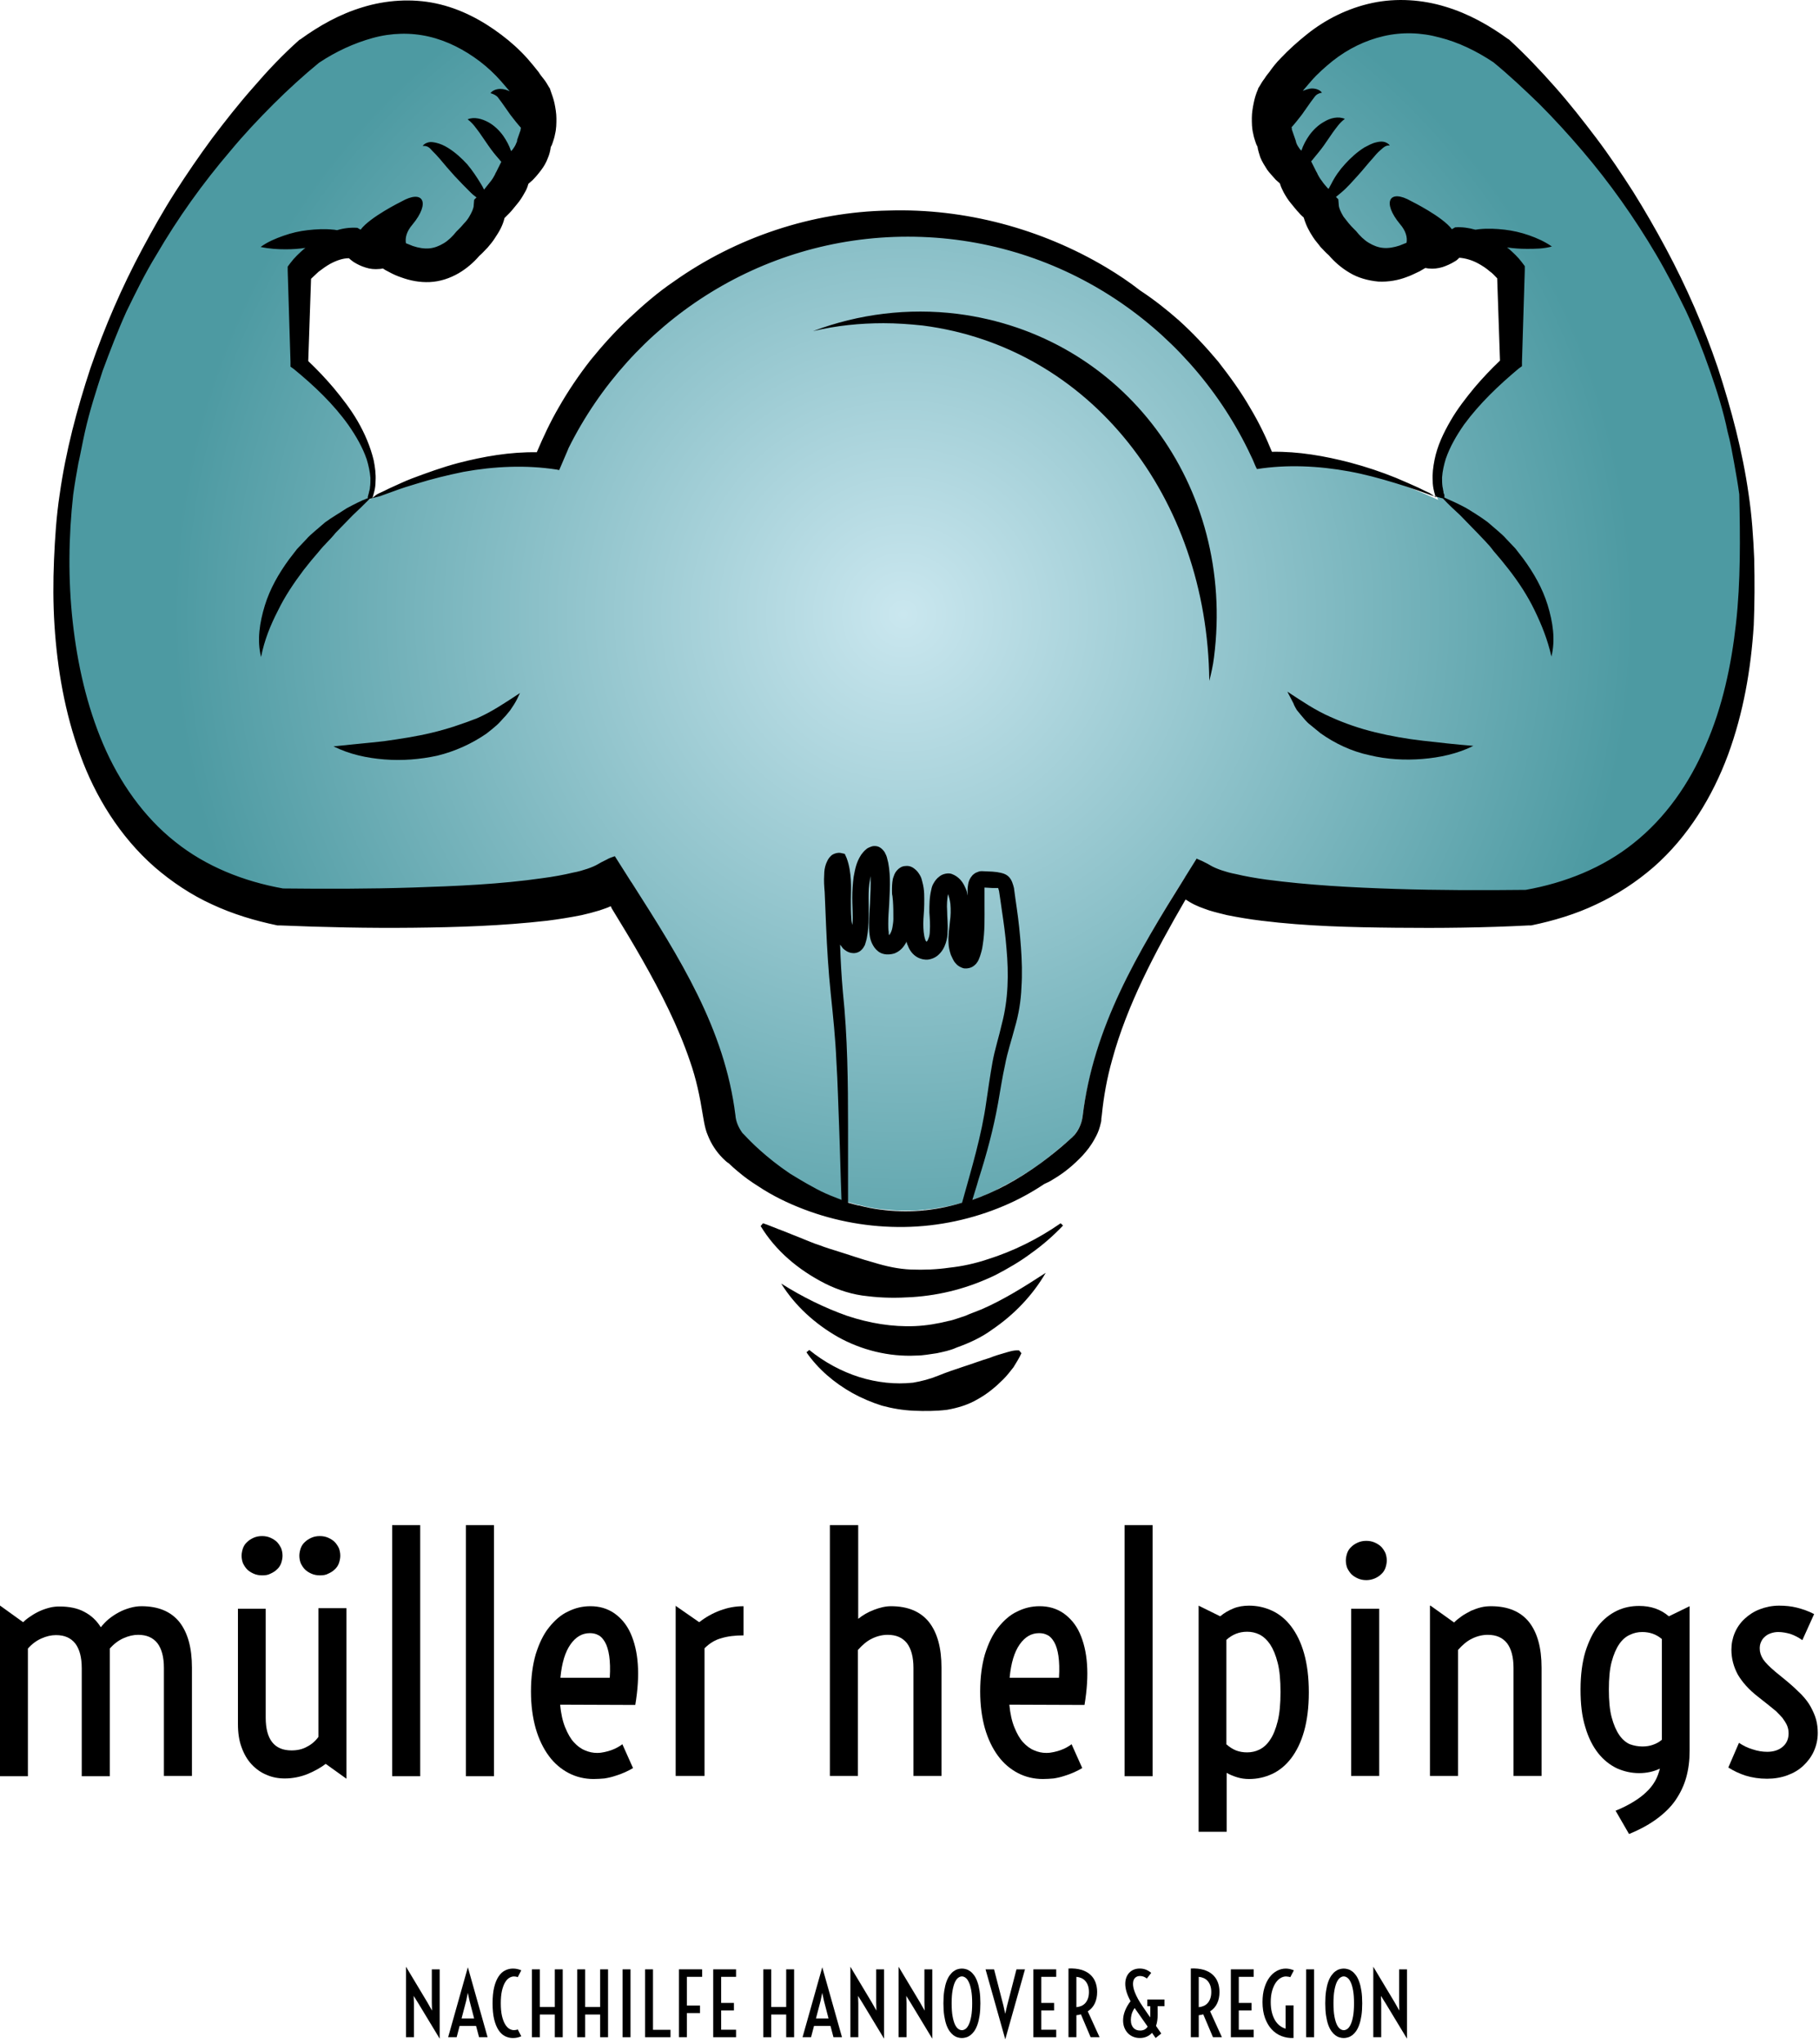 <?xml version="1.0" encoding="UTF-8" standalone="no"?>
<!-- Generator: Adobe Illustrator 21.1.0, SVG Export Plug-In . SVG Version: 6.00 Build 0)  -->

<svg
   xmlns:dc="http://purl.org/dc/elements/1.1/"
   xmlns:cc="http://creativecommons.org/ns#"
   xmlns:rdf="http://www.w3.org/1999/02/22-rdf-syntax-ns#"
   xmlns:svg="http://www.w3.org/2000/svg"
   xmlns="http://www.w3.org/2000/svg"
   xmlns:sodipodi="http://sodipodi.sourceforge.net/DTD/sodipodi-0.dtd"
   xmlns:inkscape="http://www.inkscape.org/namespaces/inkscape"
   version="1.1"
   id="Ebene_1"
   x="0px"
   y="0px"
   viewBox="0 0 389.216 437.109"
   xml:space="preserve"
   inkscape:version="0.92.3 (2405546, 2018-03-11)"
   sodipodi:docname="logo-color-V2-hannover_E.svg"
   width="389.216"
   height="437.109"><defs
   id="defs62" /><sodipodi:namedview
   pagecolor="#ffffff"
   bordercolor="#666666"
   borderopacity="1"
   objecttolerance="10"
   gridtolerance="10"
   guidetolerance="10"
   inkscape:pageopacity="0"
   inkscape:pageshadow="2"
   inkscape:window-width="1247"
   inkscape:window-height="1025"
   id="namedview60"
   showgrid="true"
   showguides="true"
   inkscape:guide-bbox="true"
   inkscape:snap-perpendicular="true"
   inkscape:snap-tangential="true"
   inkscape:zoom="2"
   inkscape:cx="164.94506"
   inkscape:cy="159.17277"
   inkscape:window-x="1313"
   inkscape:window-y="27"
   inkscape:window-maximized="0"
   inkscape:current-layer="Ebene_1"
   fit-margin-top="0"
   fit-margin-left="0"
   fit-margin-right="0"
   fit-margin-bottom="0"
   inkscape:measure-start="0,0"
   inkscape:measure-end="0,0"><inkscape:grid
     type="xygrid"
     id="grid4196"
     originx="-206.242"
     originy="-24.817" /><sodipodi:guide
     position="193.758,65.183"
     orientation="1,0"
     id="guide4198"
     inkscape:locked="false" /></sodipodi:namedview><style
   type="text/css"
   id="style3">
	.st0{fill:url(#SVGID_1_);}
</style><g
   id="g5"
   inkscape:export-xdpi="300.01999"
   inkscape:export-ydpi="300.01999"
   transform="translate(-206.242,-38.074)"><radialGradient
     id="SVGID_1_"
     cx="399.557"
     cy="169.458"
     r="156.309"
     gradientUnits="userSpaceOnUse"><stop
       offset="0"
       style="stop-color:#CAE7EF"
       id="stop8" /><stop
       offset="1"
       style="stop-color:#4D9AA2"
       id="stop10" /></radialGradient><path
     class="st0"
     d="M 578.8,142.9 C 570.1,84.3 526.9,49 526.9,49 497,28.2 478.7,58.6 478.7,58.6 c -2.5,6.2 0,9.6 0,9.6 0,3.7 4.6,7.1 4.6,7.1 0,2.9 5,7.5 5,7.5 0.4,3.7 4.6,7.5 4.6,7.5 7.9,9.5 17.4,1.7 17.4,1.7 4.2,1.7 6.6,-1.7 6.6,-1.7 6.6,-0.4 12,6.2 12,6.2 l 0,19.5 c -21.1,18.6 -14.9,29 -14.9,29 -14.1,-6.5 -25.6,-8.7 -34.9,-8.4 -1.9,0.1 -0.396,0.465 -2.096,0.665 -12.8,-28.1 -44.335,-49.059 -77.135,-49.059 C 367.069,88.206 338.7,108.9 326,137.1 c -1.9,-0.3 -3.8,-0.5 -5.9,-0.5 -9.4,-0.3 -20.9,1.9 -35.1,8.4 0,0 6.2,-10.4 -14.9,-29.1 l 0,-19.5 c 0,0 5.4,-6.6 12,-6.2 0,0 2.5,3.3 6.6,1.7 0,0 9.6,7.9 17.4,-1.7 0,0 4.2,-3.7 4.6,-7.5 0,0 5,-4.6 5,-7.5 0,0 4.6,-3.3 4.6,-7.1 0,0 2.5,-3.3 0,-9.6 0,0 -18.3,-30.3 -48.2,-9.6 0,0 -43.2,35.3 -51.9,93.8 0,0 -12.9,78.5 45.7,89.3 0,0 53.1,1.9 68.4,-4.3 0.9,-0.3 1.6,-0.7 2.2,-1.1 1,-0.7 2.2,-1.1 3.5,-1.4 0.6,1 1.1,1.7 1.1,1.7 10.2,16 19.8,31.1 22.1,49.6 0.2,1.4 0.7,2.7 1.5,3.8 l 0,0 c 0,0 0,0.1 0.1,0.1 0.1,0.1 0.2,0.3 0.4,0.4 1.1,1.2 4.5,4.7 9.7,8.2 1.4,1 3,1.9 4.8,2.8 l 0,0 c 0.6,0.3 1.1,0.6 1.7,0.9 0.1,0 0.2,0.1 0.2,0.1 1.2,0.6 2.5,1.1 3.8,1.6 0.1,0 0.2,0.1 0.3,0.1 1.3,0.5 2.7,0.9 4.2,1.3 l 0.2,0 c 1.5,0.4 3,0.7 4.6,0.9 l 0.1,0 c 1.1,0.1 2.3,0.2 3.5,0.3 l 0,0 0,0 0,0 2.1,0 0.8,0 c 0.6,0 1.3,0 1.9,-0.1 l 0.3,0 -0.3,0 c 0.4,0 0.8,-0.1 1.2,-0.1 -0.2,0 -0.3,0 -0.5,0.1 0.2,0 0.3,0 0.5,-0.1 0.6,-0.1 1.2,-0.1 1.8,-0.2 0.4,-0.1 0.7,-0.1 1.1,-0.2 0.6,-0.1 1.1,-0.2 1.7,-0.3 l 0,0 c 0.5,-0.1 0.9,-0.2 1.4,-0.3 l 0,0 c 0.6,-0.2 1.2,-0.3 1.8,-0.5 l 1.2,-0.3 c 0.7,-0.2 1.4,-0.5 2.1,-0.7 l 0.9,-0.3 -0.9,0.3 c 0.4,-0.1 0.7,-0.3 1.1,-0.4 1,-0.4 2.1,-0.9 3.1,-1.4 0,0 0.1,0 0.1,-0.1 l 0,0 c 3,-1.5 6.1,-3.3 9.3,-5.6 1.9,-1.4 3.8,-3 5.8,-4.7 0.4,-0.3 0.7,-0.6 1,-0.9 0.1,-0.1 0.2,-0.1 0.2,-0.2 l 0,0 c 1,-1.2 1.7,-2.6 1.9,-4.2 2.4,-19.1 11.7,-34.8 21.9,-51.1 0.8,0.2 1.6,0.5 2.3,0.9 0.2,0.1 0.3,0.2 0.5,0.3 11.2,7.5 70.6,5.4 70.6,5.4 58.5,-10.9 45.6,-89.4 45.6,-89.4 z"
     id="path12"
     inkscape:connector-curvature="0"
     style="fill:url(#SVGID_1_)"
     sodipodi:nodetypes="ccccccccccccccsccccccccccccccccccccccccccccccccccccccccscccccccccccccccccccccccscccccccc" /><g
     id="g14"><path
       d="m 298.6,194.8 c -3.3,0.8 -6.7,1.3 -10.2,1.8 -3.5,0.4 -7.1,0.7 -10.8,1.1 3.4,1.7 7.1,2.5 10.9,2.8 3.8,0.3 7.6,0 11.3,-0.8 3.7,-0.9 7.3,-2.5 10.5,-4.7 0.8,-0.6 1.5,-1.2 2.2,-1.8 0.7,-0.6 1.3,-1.4 2,-2.1 l 0.9,-1.1 c 0.3,-0.4 0.5,-0.8 0.8,-1.2 0.5,-0.8 0.9,-1.6 1.3,-2.5 -3.2,2.1 -6,4 -9.2,5.4 -3.1,1.2 -6.3,2.3 -9.7,3.1 z"
       id="path16"
       inkscape:connector-curvature="0" /><path
       d="m 483.7,189.9 0.9,1.1 c 0.6,0.7 1.2,1.5 2,2.1 0.7,0.6 1.5,1.2 2.2,1.8 3.1,2.2 6.7,3.9 10.5,4.7 3.7,0.9 7.6,1.1 11.3,0.8 3.7,-0.3 7.5,-1.1 10.9,-2.8 -3.7,-0.3 -7.3,-0.7 -10.8,-1.1 -3.5,-0.4 -6.9,-1 -10.2,-1.8 -3.3,-0.8 -6.5,-1.9 -9.6,-3.3 -3.2,-1.4 -6,-3.3 -9.2,-5.4 0.4,0.8 0.9,1.7 1.3,2.5 0.2,0.6 0.5,1 0.7,1.4 z"
       id="path18"
       inkscape:connector-curvature="0" /><path
       d="m 466,178.7 c 4.7,-36.7 -19.4,-69 -54.9,-73.5 -10.5,-1.3 -21.1,0 -30.9,3.7 5,-1.2 10.1,-1.7 15.1,-1.7 2.8,0 5.6,0.2 8.4,0.5 35.7,4.6 60.9,36.6 61.3,76 0.4,-1.6 0.8,-3.3 1,-5 z"
       id="path20"
       inkscape:connector-curvature="0" /><path
       d="m 417.6,307.4 c -2.7,0.9 -5.4,1.5 -8.2,1.8 -2.7,0.4 -5.5,0.5 -8.2,0.4 -2.7,-0.1 -5.4,-0.7 -8,-1.5 -2.6,-0.7 -5.1,-1.6 -7.7,-2.4 -1.3,-0.4 -2.6,-0.8 -3.9,-1.3 -1.3,-0.4 -2.6,-1 -3.9,-1.5 -1.3,-0.5 -2.7,-1.1 -4,-1.6 -1.4,-0.5 -2.7,-1.1 -4.2,-1.6 l -0.5,0.6 c 3.2,5.3 8.1,9.4 13.8,12.3 2.8,1.4 5.9,2.4 9.1,2.7 3.2,0.4 6.3,0.4 9.5,0.2 3.1,-0.2 6.2,-0.7 9.2,-1.5 3,-0.8 5.9,-1.9 8.6,-3.2 2.7,-1.4 5.3,-2.9 7.7,-4.7 2.4,-1.7 4.7,-3.7 6.8,-5.9 l -0.5,-0.5 c -4.9,3.4 -10.2,6 -15.6,7.7 z"
       id="path22"
       inkscape:connector-curvature="0" /><path
       d="m 412.8,319.5 c -0.6,0.2 -1.2,0.4 -1.8,0.6 -0.6,0.2 -1.2,0.4 -1.8,0.5 -2.4,0.6 -4.8,1 -7.2,1.1 -4.8,0.2 -9.7,-0.6 -14.5,-2.2 -4.8,-1.7 -9.5,-4 -14.1,-6.9 2.9,4.7 7.2,8.6 12.1,11.4 5,2.8 10.9,4.3 16.8,4 1.5,0 2.9,-0.3 4.4,-0.5 1.4,-0.3 2.9,-0.6 4.2,-1.2 2.8,-1 5.4,-2.2 7.7,-3.9 4.7,-3.2 8.6,-7.3 11.4,-12.1 -4.6,3 -9.1,5.8 -13.7,7.8 -1.2,0.5 -2.4,0.9 -3.5,1.4 z"
       id="path24"
       inkscape:connector-curvature="0" /><path
       d="m 421,327.5 c -1.1,0.3 -2,0.6 -3,1 -2,0.6 -3.8,1.3 -5.7,1.9 -1.8,0.6 -3.6,1.2 -5.3,1.9 -1.7,0.7 -3.6,1.2 -5.4,1.5 -1.9,0.2 -3.8,0.2 -5.7,0 -1.9,-0.2 -3.9,-0.6 -5.8,-1.2 -3.8,-1.2 -7.5,-3.2 -10.7,-5.8 l -0.6,0.5 c 2.5,3.6 5.9,6.5 9.8,8.7 2,1.1 4.1,2 6.3,2.7 2.2,0.6 4.5,1 6.9,1.1 2.3,0.1 4.7,0.1 7.1,-0.2 2.3,-0.4 4.6,-1.1 6.6,-2.3 2,-1.1 3.8,-2.6 5.4,-4.2 0.8,-0.8 1.5,-1.7 2.2,-2.6 0.6,-1 1.2,-1.9 1.7,-3 l -0.5,-0.6 c -1.2,-0.1 -2.2,0.3 -3.3,0.6 z"
       id="path26"
       inkscape:connector-curvature="0" /></g><path
     d="m 581.6,157.7 c -0.2,-4.7 -0.5,-9.3 -1.2,-13.9 -1.3,-9.2 -3.7,-18.2 -6.6,-27.1 -3,-8.8 -6.7,-17.3 -11.1,-25.5 -2.2,-4.1 -4.5,-8.1 -7,-12.1 -2.5,-3.9 -5.1,-7.8 -7.9,-11.5 -2.8,-3.7 -5.7,-7.4 -8.8,-10.9 -3.1,-3.5 -6.3,-6.9 -9.9,-10.2 l 0,0 -0.2,-0.1 c -4,-2.9 -8.4,-5.4 -13.4,-6.9 -4.9,-1.5 -10.4,-1.9 -15.6,-0.8 -5.2,1.1 -10,3.5 -14,6.7 -2,1.6 -3.9,3.3 -5.6,5.1 -0.9,0.9 -1.7,1.9 -2.4,2.9 -0.4,0.5 -0.8,1 -1.1,1.5 -0.4,0.5 -0.7,1 -1.1,1.7 l -0.2,0.3 -0.1,0.3 c -0.4,0.9 -0.7,1.9 -0.9,2.9 -0.2,1 -0.4,2.1 -0.4,3.2 0,1.1 0,2.2 0.3,3.4 0.1,0.6 0.3,1.2 0.5,1.8 0.1,0.3 0.2,0.6 0.4,0.9 l 0,0 c 0.1,0.8 0.4,1.6 0.6,2.3 0.4,1 1,1.9 1.5,2.7 0.6,0.8 1.2,1.4 1.8,2.1 0.3,0.3 0.6,0.5 0.9,0.8 0.2,0.7 0.5,1.3 0.8,1.9 0.5,0.9 1,1.7 1.6,2.4 0.6,0.7 1.1,1.4 1.7,2 0.3,0.4 0.7,0.7 1,1 0.5,1.7 1.2,3 2,4.2 0.5,0.8 1.1,1.4 1.6,2.1 0.6,0.6 1.1,1.2 1.8,1.8 1.2,1.4 2.7,2.7 4.4,3.7 1.8,1.1 4,1.7 6.2,1.9 2.2,0.1 4.3,-0.3 6.1,-1 0.9,-0.3 1.8,-0.8 2.7,-1.2 0.4,-0.2 0.8,-0.5 1.2,-0.7 0.3,0 0.5,0.1 0.8,0.1 0.9,0.1 1.9,0 2.9,-0.3 0.9,-0.3 1.8,-0.7 2.6,-1.2 0.4,-0.2 0.7,-0.5 1,-0.8 1.3,0.1 2.7,0.5 4,1.2 0.9,0.5 1.7,1 2.5,1.7 0.6,0.4 1.1,1 1.6,1.5 l 0.6,17.6 c -1.9,1.8 -3.7,3.7 -5.4,5.7 -1.9,2.3 -3.7,4.6 -5.2,7.2 -1.5,2.6 -2.8,5.3 -3.4,8.3 -0.3,1.5 -0.5,3 -0.4,4.5 0,0.8 0.1,1.5 0.3,2.3 0.1,0.4 0.2,0.7 0.3,1.1 0,0.1 0.1,0.2 0.1,0.2 -0.5,-0.4 -0.9,-0.7 -1.4,-1 -0.7,-0.3 -1.5,-0.7 -2.3,-1.1 -1.6,-0.7 -3.1,-1.4 -4.8,-2.1 -3.2,-1.3 -6.5,-2.4 -9.9,-3.3 -5.4,-1.4 -11,-2.4 -16.7,-2.3 -1.3,-3.2 -2.8,-6.3 -4.6,-9.3 -2,-3.5 -4.4,-6.8 -6.9,-10 -2.6,-3.1 -5.4,-6.1 -8.4,-8.8 -2.6,-2.3 -5.4,-4.5 -8.3,-6.4 -2.3,-1.8 -4.7,-3.4 -7.2,-4.9 -13.9,-8.3 -30.3,-12.7 -46.6,-12.2 -16.4,0.3 -32.6,5.7 -46,15.2 -3.4,2.3 -6.5,5 -9.5,7.8 -3,2.8 -5.7,5.8 -8.3,9 -2.5,3.2 -4.8,6.6 -6.8,10.1 -1.8,3.1 -3.3,6.3 -4.7,9.6 -5.7,-0.1 -11.4,0.9 -16.8,2.3 -3.4,0.9 -6.7,2.1 -9.9,3.3 -1.6,0.6 -3.2,1.4 -4.8,2.1 -0.8,0.4 -1.6,0.8 -2.3,1.1 -0.5,0.2 -0.9,0.6 -1.4,1 0,-0.1 0.1,-0.2 0.1,-0.2 0.1,-0.4 0.2,-0.7 0.3,-1.1 0.2,-0.7 0.3,-1.5 0.3,-2.3 0.1,-1.5 -0.1,-3 -0.4,-4.5 -0.7,-2.9 -1.9,-5.7 -3.4,-8.3 -1.5,-2.6 -3.3,-4.9 -5.2,-7.2 -1.7,-2 -3.5,-3.9 -5.4,-5.7 l 0.6,-17.6 c 0.5,-0.5 1.1,-1 1.6,-1.5 0.8,-0.6 1.6,-1.2 2.5,-1.7 1.3,-0.7 2.7,-1.2 4,-1.2 0.3,0.3 0.6,0.5 1,0.8 0.8,0.5 1.6,0.9 2.6,1.2 0.9,0.3 1.9,0.4 2.9,0.3 0.3,0 0.6,-0.1 0.8,-0.1 0.4,0.3 0.8,0.5 1.2,0.7 0.9,0.5 1.8,0.9 2.7,1.2 1.9,0.7 4,1.1 6.1,1 2.2,-0.1 4.3,-0.8 6.2,-1.9 1.7,-1 3.2,-2.3 4.4,-3.7 0.7,-0.6 1.2,-1.2 1.8,-1.8 0.6,-0.7 1.1,-1.3 1.6,-2.1 0.8,-1.2 1.6,-2.5 2,-4.2 l 1,-1 c 0.6,-0.6 1.1,-1.3 1.7,-2 0.6,-0.7 1.1,-1.5 1.6,-2.4 0.3,-0.5 0.6,-1.1 0.8,-1.9 0.3,-0.3 0.6,-0.5 0.9,-0.8 0.6,-0.6 1.2,-1.3 1.8,-2.1 0.6,-0.8 1.1,-1.6 1.5,-2.7 0.3,-0.7 0.5,-1.5 0.6,-2.3 l 0,0 c 0.2,-0.3 0.3,-0.6 0.4,-0.9 0.2,-0.6 0.4,-1.2 0.5,-1.8 0.3,-1.2 0.3,-2.3 0.3,-3.4 0,-1.1 -0.2,-2.2 -0.4,-3.2 -0.2,-1 -0.6,-2 -0.9,-2.9 L 323.9,57 323.7,56.7 C 323.3,56 323,55.5 322.6,55 c -0.4,-0.5 -0.8,-1 -1.1,-1.5 -0.8,-1 -1.6,-2 -2.4,-2.9 -1.7,-1.9 -3.6,-3.6 -5.6,-5.1 -4.1,-3.1 -8.8,-5.6 -14,-6.7 -5.2,-1.1 -10.7,-0.7 -15.6,0.8 -5,1.5 -9.4,4 -13.4,6.9 l -0.2,0.1 0,0 c -3.7,3.3 -6.8,6.6 -9.9,10.2 -3.1,3.5 -6,7.2 -8.8,10.9 -2.8,3.8 -5.4,7.6 -7.9,11.5 -2.5,3.9 -4.8,8 -7,12.1 -4.4,8.2 -8.1,16.8 -11.1,25.5 -2.9,8.8 -5.3,17.8 -6.6,27.1 -0.7,4.6 -1,9.3 -1.2,13.9 -0.2,4.7 -0.2,9.3 0.1,14 0.6,9.3 2.2,18.7 5.5,27.7 3.2,8.9 8.5,17.5 15.9,24 3.7,3.2 7.9,6 12.3,8 4.5,2.1 9.2,3.5 14,4.5 l 0.2,0 0.3,0 c 9.5,0.4 19,0.6 28.5,0.5 9.5,-0.1 19,-0.4 28.7,-1.5 2.4,-0.3 4.9,-0.7 7.4,-1.2 1.3,-0.3 2.5,-0.6 3.8,-1 0.8,-0.3 1.6,-0.5 2.4,-0.9 0.1,0.1 0.2,0.3 0.2,0.4 2.2,3.6 4.4,7.2 6.5,10.9 4.1,7.2 7.8,14.5 10.3,21.9 1.3,3.7 2.1,7.5 2.7,11.3 l 0.3,1.7 c 0.2,1 0.4,1.9 0.8,2.8 0.7,1.8 1.8,3.5 3.2,4.9 0.4,0.4 0.8,0.8 1.3,1.1 0.6,0.6 1.3,1.2 1.9,1.7 1.4,1.2 2.8,2.2 4.4,3.2 3,2 6.3,3.6 9.7,4.9 6.8,2.6 14.1,3.9 21.5,3.8 7.4,-0.1 14.7,-1.7 21.3,-4.5 3.1,-1.3 6,-2.9 8.7,-4.7 0.7,-0.3 1.3,-0.6 1.9,-1 2.4,-1.4 4.4,-3.1 6.3,-5.1 0.9,-1 1.8,-2.1 2.6,-3.6 0.4,-0.7 0.8,-1.5 1.1,-2.6 l 0.2,-0.8 c 0.1,-0.3 0.1,-0.7 0.1,-0.9 l 0.1,-0.7 c 0.4,-4 1.1,-7.9 2.2,-11.8 3.2,-11.8 9.2,-23.1 15.7,-34.3 l 0.1,0 0.8,0.5 c 1.5,0.9 2.8,1.3 4.2,1.8 1.3,0.4 2.6,0.7 3.8,1 2.5,0.5 4.9,0.9 7.4,1.2 9.7,1.2 19.2,1.4 28.7,1.5 9.5,0.1 19,0 28.5,-0.5 l 0.3,0 0.2,0 c 4.8,-1 9.5,-2.4 13.9,-4.5 4.5,-2.1 8.6,-4.8 12.3,-8 7.4,-6.5 12.6,-15.1 15.9,-24 3.3,-9 4.9,-18.3 5.5,-27.7 0.2,-4.8 0.2,-9.4 0.1,-14.1 z m -186.8,139.1 -0.1,0 c -1.6,-0.2 -3.1,-0.5 -4.6,-0.9 l -0.2,0 c -0.8,-0.2 -1.5,-0.4 -2.2,-0.6 l 0,-16.1 c 0,-9.6 -0.1,-19.4 -1.1,-28.9 -0.3,-3.4 -0.5,-6.8 -0.6,-10.2 0.2,0.3 0.4,0.5 0.6,0.8 0.4,0.4 1.1,0.9 1.9,1 0.5,0.1 1.3,0 1.9,-0.5 0.6,-0.5 0.7,-0.9 0.9,-1.2 0.2,-0.6 0.3,-1 0.4,-1.4 0.3,-1.5 0.4,-3.1 0.4,-4.5 0.1,-2.9 -0.2,-5.6 0.3,-8.1 0,-0.3 0.1,-0.5 0.1,-0.8 0.1,1.8 0,3.8 -0.1,5.9 -0.1,1.4 -0.2,2.8 -0.2,4.3 0,0.7 0,1.5 0.1,2.3 0.1,0.8 0.3,1.8 1.1,2.9 0.4,0.5 1,1.1 1.9,1.3 0.8,0.2 1.6,0.1 2.3,-0.1 1.3,-0.5 2,-1.4 2.5,-2.3 0.1,-0.1 0.1,-0.2 0.1,-0.3 0.1,0.3 0.1,0.6 0.3,0.9 0.3,0.9 1,2 2.2,2.6 0.6,0.3 1.4,0.5 2.2,0.4 0.7,-0.1 1.4,-0.4 1.9,-0.8 1,-0.8 1.5,-1.8 1.8,-2.7 0.3,-0.9 0.4,-1.7 0.4,-2.5 0.1,-1.6 -0.1,-3.1 -0.1,-4.4 -0.1,-1.3 0,-2.6 0.2,-3.6 0.2,0.5 0.4,1.3 0.5,2.1 0.1,1.2 0.1,2.5 -0.1,3.8 -0.1,1.3 -0.4,2.8 -0.3,4.5 0,0.8 0.2,1.7 0.5,2.6 0.2,0.4 0.4,0.9 0.7,1.4 0.3,0.4 0.7,1 1.8,1.4 0.5,0.2 1.3,0.1 1.8,-0.1 0.5,-0.2 0.8,-0.5 1.1,-0.8 0.5,-0.6 0.6,-1 0.8,-1.5 0.3,-0.9 0.5,-1.6 0.6,-2.4 0.5,-3 0.4,-5.9 0.4,-8.7 l 0,-2.1 0,-1.6 1.7,0.1 1,0 0.2,0 c 0.1,0.1 0.1,0.4 0.2,0.6 0.1,0.6 0.2,1.3 0.3,2 l 0.3,2.1 c 0.4,2.7 0.8,5.5 1,8.2 0.5,5.5 0.4,10.9 -1,16.2 -0.6,2.7 -1.5,5.4 -2,8.2 -0.5,2.8 -0.9,5.6 -1.3,8.3 -1,7.3 -3.2,14.5 -5.2,21.7 -6.2,1.9 -12,2.2 -17.3,1.5 z M 577.7,171.4 c -1,9 -2.9,17.9 -6.5,26.1 -3.5,8.2 -8.6,15.5 -15.4,20.9 -6.6,5.3 -14.7,8.5 -23.1,10 -9.2,0.1 -18.6,0.1 -27.8,-0.2 -9.3,-0.3 -18.7,-0.8 -27.7,-2 -2.2,-0.3 -4.5,-0.7 -6.6,-1.2 -1.1,-0.2 -2.1,-0.5 -3,-0.8 -0.9,-0.3 -1.8,-0.7 -2.3,-1 l -0.7,-0.4 -1.2,-0.6 c -0.4,-0.2 -0.8,-0.3 -1.1,-0.5 l -2.5,4 0,0 c -10.2,16.3 -19.6,32 -21.9,51.1 -0.2,1.6 -0.9,3.1 -1.9,4.2 l 0,0 c -0.1,0.1 -0.2,0.1 -0.2,0.2 -0.3,0.3 -0.7,0.6 -1,0.9 -1.9,1.7 -3.9,3.3 -5.8,4.7 -5.1,3.7 -10,6.3 -14.7,7.9 0.4,-1.4 0.9,-2.8 1.3,-4.3 1.7,-5.3 3.2,-10.8 4.2,-16.4 0.5,-2.8 0.9,-5.5 1.5,-8.2 0.5,-2.7 1.4,-5.3 2.1,-8 0.8,-2.7 1.3,-5.7 1.4,-8.5 0.2,-2.9 0.1,-5.8 -0.1,-8.6 -0.2,-2.8 -0.5,-5.7 -0.9,-8.4 l -0.3,-2.1 c -0.1,-0.7 -0.2,-1.4 -0.3,-2.2 -0.1,-0.4 -0.2,-0.8 -0.4,-1.3 -0.2,-0.5 -0.6,-1.2 -1.4,-1.6 -0.8,-0.4 -1.5,-0.4 -1.8,-0.5 l -1,-0.1 -2.2,-0.1 c -0.3,0 -0.6,0 -1,0.2 -0.4,0.1 -0.8,0.4 -1.1,0.7 -0.6,0.7 -0.8,1.3 -0.9,1.9 -0.2,1.1 -0.1,1.7 -0.1,2.4 -0.1,-0.3 -0.1,-0.6 -0.2,-0.9 -0.3,-0.8 -0.7,-1.8 -1.5,-2.6 -0.4,-0.4 -0.9,-0.8 -1.7,-1.1 -0.8,-0.3 -2,0 -2.6,0.5 -0.7,0.5 -1,1 -1.3,1.5 -0.3,0.5 -0.4,0.9 -0.5,1.4 -0.4,1.7 -0.4,3.2 -0.4,4.8 0.1,1.4 0.2,2.8 0.1,4 0,0.6 -0.1,1.2 -0.3,1.6 -0.1,0.4 -0.3,0.6 -0.4,0.7 -0.1,-0.1 -0.2,-0.2 -0.3,-0.5 -0.3,-0.9 -0.4,-2.1 -0.4,-3.4 0,-1.3 0.2,-2.7 0.2,-4.1 0,-1.5 0.1,-3 -0.4,-4.8 -0.1,-0.4 -0.2,-0.9 -0.5,-1.4 -0.3,-0.5 -0.6,-1 -1.3,-1.5 -0.4,-0.3 -1,-0.6 -1.8,-0.5 -0.8,0 -1.4,0.5 -1.7,0.8 -0.7,0.7 -0.8,1.4 -1,1.9 -0.2,1 -0.2,1.8 -0.2,2.6 0,0.4 0,0.8 0.1,1.1 l 0.1,1 c 0.1,1.3 0.1,2.7 0.1,3.9 0,0.6 -0.1,1.2 -0.2,1.8 -0.1,0.6 -0.3,1.1 -0.5,1.4 -0.1,0.1 -0.1,0.2 -0.2,0.3 -0.1,-0.2 -0.1,-0.4 -0.1,-0.7 -0.1,-0.5 -0.1,-1.2 -0.1,-1.8 0,-1.3 0.1,-2.7 0.2,-4.1 0.1,-2.8 0.4,-5.7 -0.2,-8.9 l -0.3,-1.2 c -0.1,-0.2 -0.1,-0.4 -0.3,-0.7 -0.1,-0.3 -0.3,-0.6 -0.7,-1 -0.2,-0.2 -0.6,-0.5 -1,-0.6 -0.4,-0.1 -0.9,-0.1 -1.2,0 -0.6,0.2 -1,0.4 -1.2,0.6 -0.5,0.4 -0.8,0.8 -1.1,1.2 -1.1,1.7 -1.3,3.2 -1.6,4.7 -0.2,1.5 -0.3,3 -0.3,4.5 0,1.4 0.1,2.8 0.1,4.2 0,0.5 0,1.1 -0.1,1.6 -0.1,-0.5 -0.2,-0.9 -0.2,-1.4 -0.1,-1.3 -0.1,-2.5 -0.1,-3.9 0,-1.4 0.1,-2.8 0,-4.3 -0.1,-1.5 -0.3,-3.1 -0.9,-4.7 l -0.4,-0.9 -0.9,-0.2 c -0.6,-0.1 -1.2,0.1 -1.6,0.3 -0.4,0.2 -0.6,0.5 -0.8,0.7 -0.4,0.5 -0.5,0.9 -0.7,1.3 -0.3,0.8 -0.4,1.6 -0.4,2.3 -0.1,1.4 0,2.6 0.1,3.8 l 0.3,7.2 c 0.2,4.8 0.5,9.7 1,14.5 0.5,4.8 1,9.6 1.2,14.3 0.3,4.8 0.4,9.6 0.6,14.4 0.2,5.1 0.3,10.3 0.5,15.4 -0.1,0 -0.1,0 -0.2,-0.1 -0.1,0 -0.2,-0.1 -0.3,-0.1 -1.3,-0.5 -2.6,-1 -3.8,-1.6 -0.1,0 -0.2,-0.1 -0.2,-0.1 -0.6,-0.3 -1.2,-0.6 -1.7,-0.9 l 0,0 c -1.7,-0.9 -3.3,-1.9 -4.8,-2.8 -5.2,-3.5 -8.6,-7 -9.7,-8.2 l -0.4,-0.4 -0.1,-0.1 0,0 c -0.8,-1.1 -1.4,-2.4 -1.5,-3.8 -2.3,-18.5 -11.9,-33.6 -22.1,-49.6 0,0 -0.5,-0.7 -1.1,-1.7 l 0,0 -2.6,-4.1 c -0.6,0.2 -1.2,0.4 -1.7,0.7 l -1.2,0.6 -0.7,0.4 c -0.5,0.3 -1.4,0.7 -2.3,1 -0.9,0.3 -1.9,0.6 -3,0.8 -2.1,0.5 -4.3,0.9 -6.6,1.2 -9,1.3 -18.4,1.7 -27.7,2 -9.3,0.3 -18.6,0.3 -27.8,0.2 -8.4,-1.5 -16.5,-4.7 -23.1,-10 -6.7,-5.3 -11.9,-12.7 -15.4,-20.9 -3.5,-8.2 -5.5,-17.1 -6.5,-26.1 -1,-9 -0.9,-18.2 0.1,-27.2 0.3,-2.2 0.7,-4.5 1.1,-6.7 0.5,-2.2 0.9,-4.5 1.4,-6.7 1,-4.5 2.4,-8.8 3.8,-13.1 1.6,-4.3 3.2,-8.5 5.1,-12.7 2,-4.1 4,-8.2 6.4,-12.1 4.6,-7.9 9.9,-15.3 15.8,-22.2 2.9,-3.5 6,-6.8 9.2,-10 3.1,-3.1 6.5,-6.2 9.8,-8.9 3.6,-2.4 7.5,-4.2 11.5,-5.3 4,-1.1 8.1,-1.2 12,-0.3 3.9,0.9 7.6,2.8 10.9,5.3 1.7,1.3 3.2,2.7 4.6,4.3 l 1.8,2.1 c -0.6,-0.3 -1.3,-0.5 -2,-0.5 -0.8,0 -1.7,0.3 -2.1,0.9 0.7,0.2 1.2,0.5 1.5,0.8 l 0.9,1.2 1.9,2.7 c 0.7,0.9 1.4,1.8 2.2,2.7 l 0,0.1 c 0,0.1 -0.1,0.2 -0.1,0.2 l 0,0.1 0,0 0.1,-0.1 -0.8,2.3 c 0,0.1 0,0.4 -0.2,0.7 -0.1,0.3 -0.3,0.7 -0.6,1.1 -0.1,0.2 -0.3,0.4 -0.5,0.6 -0.4,-1.2 -1,-2.3 -1.7,-3.3 -0.8,-1.1 -1.9,-2.2 -3.2,-2.9 -1.3,-0.7 -3,-1.2 -4.4,-0.6 1.2,0.9 1.8,1.9 2.5,2.8 l 2,2.9 c 0.7,1 1.4,1.9 2.3,2.9 0.1,0.2 0.3,0.3 0.4,0.5 l -1.2,2.4 c 0,-0.3 0,0.1 -0.2,0.4 -0.2,0.4 -0.5,0.9 -0.9,1.4 l -1.2,1.5 c -0.1,0.1 -0.1,0.2 -0.2,0.2 -0.2,-0.4 -0.4,-0.8 -0.6,-1.1 -0.9,-1.5 -1.9,-3 -3,-4.3 -1.2,-1.3 -2.5,-2.5 -4.1,-3.5 -0.8,-0.5 -1.7,-0.9 -2.6,-1.1 -0.5,-0.1 -1,-0.2 -1.5,-0.1 -0.5,0.1 -1.1,0.4 -1.3,0.8 1,-0.1 1.5,0.4 2,1 0.5,0.5 1.1,1.1 1.6,1.7 1,1.2 2.1,2.5 3.2,3.7 1.1,1.2 2.3,2.4 3.5,3.6 0.4,0.4 0.8,0.7 1.2,1 l -0.5,0.5 -0.1,1.2 c 0,0.6 -0.4,1.5 -1,2.5 -0.3,0.5 -0.7,1 -1.1,1.4 -0.4,0.5 -0.9,1 -1.2,1.3 l -0.3,0.3 -0.1,0.1 c -0.8,1 -1.7,1.9 -2.7,2.5 -1,0.6 -2,1 -3.1,1.1 -1.1,0.1 -2.3,-0.1 -3.5,-0.5 l -1.5,-0.6 c -0.2,-1.1 0.1,-2.5 1.4,-4 3.9,-4.7 2.3,-7.6 -2.4,-4.9 0,0 -6.7,3.3 -8.7,6 l -0.7,-0.4 c -1.5,-0.1 -3,0.1 -4.3,0.5 -0.3,0 -0.5,-0.1 -0.8,-0.1 -1.9,-0.2 -3.7,-0.1 -5.5,0.1 -1.8,0.2 -3.5,0.6 -5.2,1.2 -1.7,0.6 -3.4,1.3 -4.9,2.4 1.9,0.4 3.7,0.5 5.4,0.5 1.4,0 2.8,-0.1 4.2,-0.3 -0.1,0.1 -0.3,0.2 -0.4,0.3 -1,0.9 -1.9,1.7 -2.8,2.9 l -0.6,0.8 0,0.9 0.6,19.5 0,1 0.7,0.5 c 4.4,3.6 8.5,7.5 11.7,12 1.6,2.3 3,4.7 3.9,7.3 0.4,1.3 0.7,2.7 0.8,4 0,0.7 0,1.4 -0.1,2 0,0.3 -0.1,0.7 -0.2,1 0,0.2 -0.1,0.3 -0.1,0.5 l -0.1,0.2 0,0.1 0,0.1 0,0 c -0.1,0.1 -0.1,0.3 0,0.4 -1.6,0.6 -3.1,1.4 -4.6,2.2 -1.5,1 -3.1,1.9 -4.6,3 l -2.1,1.8 c -0.7,0.6 -1.4,1.2 -2,1.9 l -1.9,2 -1.7,2.2 c -2.2,3 -4.1,6.3 -5.2,9.9 -1.1,3.6 -1.7,7.4 -0.8,11 0.7,-3.6 2,-6.8 3.6,-9.9 1.5,-3.1 3.4,-5.9 5.5,-8.7 l 1.6,-2 1.7,-2 c 1.1,-1.4 2.4,-2.5 3.5,-3.9 l 3.7,-3.8 c 1.2,-1.1 2.4,-2.3 3.6,-3.5 0.2,-0.1 0.4,-0.1 0.7,-0.2 l 0,0 c 0.7,-0.2 1.4,-0.3 2.1,-0.6 l 2.5,-0.9 c 1.6,-0.6 3.2,-1.1 4.9,-1.6 3.2,-1 6.5,-1.8 9.9,-2.5 6.6,-1.2 13.4,-1.5 19.9,-0.5 0.2,0 0.3,0.1 0.5,0.1 l 0.1,0 1.8,-4.2 0.2,-0.5 c 13.3,-26.7 40.8,-45.2 72.6,-45.2 32,0 59.6,18.7 72.8,45.6 0.3,0.7 0.7,1.4 1,2.1 6.757,-0.499 5.5,-0.634 0,0 0.3,0.7 0.6,1.5 0.9,2 6.4,-1 13.1,-0.7 19.7,0.5 3.3,0.6 6.6,1.5 9.9,2.5 1.6,0.5 3.2,1 4.9,1.6 l 2.5,0.9 c 0.7,0.3 1.4,0.4 2.1,0.6 l 0,0.1 0,0 0,-0.1 c 0.2,0.1 0.5,0.1 0.7,0.2 1.2,1.3 2.4,2.4 3.6,3.5 l 3.7,3.8 c 1.2,1.3 2.5,2.5 3.5,3.9 l 1.7,2 1.6,2 c 2.1,2.7 4,5.6 5.5,8.7 1.5,3.1 2.8,6.3 3.6,9.9 0.9,-3.6 0.3,-7.4 -0.8,-11 -1.1,-3.6 -3,-6.9 -5.2,-9.9 l -1.7,-2.2 -1.9,-2 c -0.6,-0.7 -1.3,-1.3 -2,-1.9 l -2.1,-1.8 c -1.5,-1.1 -3.1,-2.1 -4.6,-3 -1.5,-0.8 -3,-1.5 -4.6,-2.2 l 0,-0.4 0,0 0,-0.1 0,-0.1 -0.1,-0.2 c -0.1,-0.2 -0.1,-0.3 -0.1,-0.5 -0.1,-0.3 -0.1,-0.7 -0.2,-1 -0.1,-0.7 -0.1,-1.4 -0.1,-2 0.1,-1.4 0.4,-2.7 0.8,-4 0.9,-2.6 2.3,-5 3.9,-7.3 3.3,-4.5 7.4,-8.4 11.7,-12 l 0.7,-0.5 0,-1 0.6,-19.5 0,-0.9 -0.6,-0.8 c -0.9,-1.2 -1.8,-2 -2.8,-2.9 -0.1,-0.1 -0.3,-0.2 -0.4,-0.3 1.4,0.2 2.8,0.3 4.2,0.3 1.8,0 3.6,0 5.4,-0.5 -1.6,-1.1 -3.2,-1.8 -4.9,-2.4 -1.7,-0.6 -3.5,-1 -5.2,-1.2 -1.8,-0.2 -3.6,-0.3 -5.5,-0.1 -0.2,0 -0.5,0.1 -0.8,0.1 -1.4,-0.4 -2.8,-0.6 -4.3,-0.5 l -0.7,0.4 c -2,-2.7 -8.7,-6 -8.7,-6 -4.7,-2.7 -6.3,0.2 -2.4,4.9 1.3,1.5 1.6,2.9 1.4,4 l -1.5,0.6 c -1.2,0.4 -2.4,0.6 -3.5,0.5 -1.1,-0.1 -2.1,-0.5 -3.1,-1.1 -1,-0.6 -1.9,-1.5 -2.7,-2.5 l -0.1,-0.1 -0.3,-0.3 c -0.3,-0.3 -0.8,-0.8 -1.2,-1.3 -0.4,-0.5 -0.8,-1 -1.1,-1.4 -0.6,-1 -1,-1.9 -1,-2.5 l -0.1,-1.2 -0.5,-0.5 c 0.4,-0.3 0.8,-0.7 1.2,-1 1.3,-1.1 2.4,-2.4 3.5,-3.6 1.1,-1.2 2.1,-2.5 3.2,-3.7 0.5,-0.6 1,-1.2 1.6,-1.7 0.6,-0.5 1.1,-1.1 2,-1 -0.2,-0.4 -0.8,-0.7 -1.3,-0.8 -0.5,-0.1 -1.1,0 -1.5,0.1 -1,0.2 -1.8,0.7 -2.6,1.1 -1.6,1 -2.9,2.2 -4.1,3.5 -1.2,1.3 -2.2,2.7 -3,4.3 -0.2,0.4 -0.4,0.7 -0.6,1.1 -0.1,-0.1 -0.1,-0.2 -0.2,-0.2 -0.4,-0.5 -0.9,-1 -1.2,-1.5 -0.4,-0.5 -0.7,-1 -0.9,-1.4 C 488,75 487.9,74.6 488,75 l -1.2,-2.4 c 0.1,-0.2 0.3,-0.3 0.4,-0.5 0.8,-1 1.6,-1.9 2.3,-2.9 l 2,-2.9 c 0.7,-0.9 1.3,-1.9 2.5,-2.8 -1.4,-0.6 -3.1,-0.2 -4.4,0.6 -1.3,0.7 -2.4,1.8 -3.2,2.9 -0.7,1 -1.3,2.1 -1.7,3.3 -0.2,-0.2 -0.4,-0.4 -0.5,-0.6 -0.3,-0.4 -0.5,-0.8 -0.6,-1.1 -0.1,-0.3 -0.1,-0.5 -0.2,-0.7 l -0.8,-2.3 0.1,0.1 0,0 0,-0.1 c 0,-0.1 -0.1,-0.1 -0.1,-0.2 l 0,-0.1 c 0.8,-0.9 1.5,-1.8 2.2,-2.7 l 1.9,-2.7 0.9,-1.2 c 0.3,-0.4 0.8,-0.7 1.5,-0.8 -0.4,-0.6 -1.3,-0.9 -2.1,-0.9 -0.7,0 -1.4,0.3 -2,0.5 l 1.8,-2.1 c 1.4,-1.6 3,-3 4.6,-4.3 3.3,-2.6 7,-4.4 10.9,-5.3 3.9,-0.9 8,-0.8 12,0.3 4,1 7.9,2.9 11.5,5.3 3.3,2.7 6.6,5.8 9.8,8.9 3.2,3.2 6.3,6.6 9.2,10 5.9,6.9 11.2,14.4 15.8,22.2 2.3,3.9 4.4,8 6.4,12.1 1.9,4.1 3.6,8.4 5.1,12.7 1.5,4.3 2.9,8.7 3.8,13.1 0.6,2.2 1,4.5 1.4,6.7 0.4,2.2 0.8,4.5 1.1,6.7 0.2,9.4 0.3,18.6 -0.7,27.6 z"
     id="path28"
     inkscape:connector-curvature="0"
     sodipodi:nodetypes="cccscssccccssccccccsscscccccccscccccccccccccccccccsscsccccccccccccccsccccscccccccsccccccccccccccccccssccsscccscsssccscccsccccccssccccccccccsccccccccccscccssccccccccccccccccscccccccccccccsccccsccccccssccccccscsscccccccccscccsccccccscccscccsccccccsccscccccccccccscccscscssccccccccsscscccccssscsccscsccsscccsccccssscccssccsscccsccccssccccccccccccccccccccccsccsccsscccccccscsscccscccccscccccccccscccccccsccccscsccssscccscsccssccccccccsscsccsccccccccccccccccccscccscccccccccccccccscccsccccscccccccccccccscscccscccccccsccccccccccsccscscccccccccssccsscccccscscsccsscccsccccccccccsccccsscccscscccsccccscscscs" /></g><g
   id="g30"
   transform="matrix(0.6,0,0,0.6,-46.048,109.955)"
   inkscape:export-xdpi="300.01999"
   inkscape:export-ydpi="300.01999"><path
     d="M 76.8,389.1 85,395 c 0.8,-0.8 1.7,-1.5 2.8,-2.2 1,-0.7 2.1,-1.3 3.2,-1.8 1.1,-0.5 2.3,-0.9 3.5,-1.2 1.2,-0.3 2.3,-0.4 3.5,-0.4 3.4,0 6.4,0.6 8.8,1.9 2.5,1.3 4.4,3.1 5.9,5.5 0.8,-1 1.7,-2 2.8,-2.9 1.1,-0.9 2.3,-1.7 3.6,-2.4 1.3,-0.7 2.6,-1.2 4,-1.6 1.4,-0.4 2.8,-0.6 4.1,-0.6 6,0 10.5,1.9 13.5,5.6 3,3.8 4.5,9.2 4.5,16.3 l 0,38.6 -10,0 0,-38.5 c 0,-3.9 -0.8,-6.8 -2.3,-8.8 -1.6,-2 -3.8,-3 -6.9,-3 -1.7,0 -3.4,0.4 -5.2,1.2 -1.8,0.8 -3.4,2 -4.9,3.7 l 0,45.5 -10,0 0,-38.5 c 0,-3.9 -0.8,-6.8 -2.3,-8.8 -1.6,-2 -3.8,-3 -6.9,-3 -1.7,0 -3.4,0.4 -5.2,1.2 -1.8,0.8 -3.4,2 -4.8,3.6 l 0,45.5 -10,0 0,-60.8 z"
     id="path32"
     inkscape:connector-curvature="0" /><path
     d="m 161.5,390.2 10,0 0,38.8 c 0,7.8 3.1,11.7 9.2,11.7 2.1,0 3.9,-0.4 5.5,-1.3 1.6,-0.8 3,-2 4.1,-3.5 l 0,-45.9 10,0 0,60.8 -7.4,-5.3 c -1.7,1.3 -3.8,2.5 -6.4,3.6 -2.5,1 -5.3,1.6 -8.2,1.6 -2.3,0 -4.5,-0.4 -6.5,-1.3 -2,-0.8 -3.8,-2.1 -5.3,-3.7 -1.5,-1.6 -2.7,-3.6 -3.6,-6.1 -0.9,-2.4 -1.3,-5.2 -1.3,-8.3 l 0,-41.1 z m 8.7,-11.9 c -1.1,0 -2.1,-0.2 -3,-0.6 -0.9,-0.4 -1.7,-0.9 -2.3,-1.5 -0.6,-0.6 -1.1,-1.4 -1.5,-2.2 -0.3,-0.8 -0.5,-1.7 -0.5,-2.7 0,-0.9 0.2,-1.8 0.5,-2.7 0.3,-0.8 0.8,-1.6 1.5,-2.2 0.6,-0.6 1.4,-1.1 2.3,-1.5 0.9,-0.4 1.9,-0.6 3,-0.6 1.1,0 2.1,0.2 3,0.6 0.9,0.4 1.7,0.9 2.3,1.5 0.6,0.6 1.1,1.4 1.5,2.2 0.3,0.8 0.5,1.7 0.5,2.7 0,0.9 -0.2,1.8 -0.5,2.7 -0.3,0.8 -0.8,1.6 -1.5,2.2 -0.6,0.6 -1.4,1.1 -2.3,1.5 -0.9,0.5 -1.9,0.6 -3,0.6 z m 20.6,0 c -1.1,0 -2.1,-0.2 -3,-0.6 -0.9,-0.4 -1.7,-0.9 -2.3,-1.5 -0.6,-0.6 -1.1,-1.4 -1.5,-2.2 -0.3,-0.8 -0.5,-1.7 -0.5,-2.7 0,-0.9 0.2,-1.8 0.5,-2.7 0.3,-0.8 0.8,-1.6 1.5,-2.2 0.6,-0.6 1.4,-1.1 2.3,-1.5 0.9,-0.4 1.9,-0.6 3,-0.6 1.1,0 2.1,0.2 3,0.6 0.9,0.4 1.7,0.9 2.3,1.5 0.6,0.6 1.1,1.4 1.5,2.2 0.3,0.8 0.5,1.7 0.5,2.7 0,0.9 -0.2,1.8 -0.5,2.7 -0.3,0.8 -0.8,1.6 -1.5,2.2 -0.6,0.6 -1.4,1.1 -2.3,1.5 -0.9,0.5 -1.9,0.6 -3,0.6 z"
     id="path34"
     inkscape:connector-curvature="0" /><path
     d="m 216.6,360.4 10,0 0,89.5 -10,0 0,-89.5 z"
     id="path36"
     inkscape:connector-curvature="0" /><path
     d="m 242.9,360.4 10,0 0,89.5 -10,0 0,-89.5 z"
     id="path38"
     inkscape:connector-curvature="0" /><path
     d="m 288.5,450.9 c -3.2,0 -6.2,-0.7 -8.9,-2.1 -2.7,-1.4 -5.1,-3.4 -7.1,-6.1 -2,-2.7 -3.6,-6 -4.7,-9.8 -1.1,-3.9 -1.7,-8.3 -1.7,-13.2 0,-5.1 0.6,-9.5 1.7,-13.3 1.2,-3.8 2.7,-7 4.7,-9.5 2,-2.5 4.2,-4.5 6.8,-5.7 2.6,-1.3 5.2,-1.9 8,-1.9 3.2,0 6,0.8 8.5,2.5 2.4,1.7 4.4,4 5.8,7.1 1.4,3.1 2.3,6.8 2.6,11.1 0.3,4.3 0,9.1 -0.9,14.5 l -26.8,-0.1 c 0.3,3.2 0.9,5.9 1.8,8.1 0.9,2.2 1.9,4 3.1,5.3 1.2,1.3 2.5,2.3 4,2.9 1.4,0.6 2.8,0.9 4.3,0.9 0.9,0 1.7,-0.1 2.6,-0.3 0.9,-0.2 1.7,-0.4 2.5,-0.7 0.8,-0.3 1.5,-0.6 2.2,-1 0.7,-0.4 1.2,-0.7 1.7,-1.1 l 3.8,8.5 c -0.8,0.5 -1.8,1 -2.9,1.5 -1.1,0.5 -2.2,0.9 -3.5,1.3 -1.2,0.4 -2.5,0.7 -3.8,0.9 -1.2,0.1 -2.5,0.2 -3.8,0.2 z m 5.7,-36.1 c 0.2,-3.1 0.1,-5.7 -0.2,-7.8 -0.3,-2 -0.8,-3.7 -1.5,-4.9 -0.7,-1.2 -1.5,-2.1 -2.4,-2.5 -0.9,-0.5 -1.9,-0.7 -3,-0.7 -2.7,0 -5,1.3 -6.9,4 -1.9,2.7 -3.1,6.6 -3.6,11.9 l 17.6,0 z"
     id="path40"
     inkscape:connector-curvature="0" /><path
     d="m 317.6,389.1 8.5,5.9 c 2.3,-1.8 4.8,-3.2 7.5,-4.2 2.7,-1 5.4,-1.5 8.3,-1.5 l 0,10.4 c -3,0 -5.6,0.3 -7.9,1 -2.3,0.6 -4.3,1.9 -6,3.6 l 0,45.5 -10.3,0 0,-60.7 z"
     id="path42"
     inkscape:connector-curvature="0" /><path
     d="m 372.8,360.4 10,0 0,33.4 c 1.6,-1.3 3.5,-2.4 5.6,-3.2 2.1,-0.8 4.1,-1.3 6.1,-1.3 6,0 10.5,1.9 13.5,5.6 3,3.8 4.5,9.2 4.5,16.3 l 0,38.6 -10,0 0,-38.5 c 0,-3.9 -0.8,-6.8 -2.3,-8.8 -1.6,-2 -3.8,-3 -6.9,-3 -1.8,0 -3.6,0.4 -5.5,1.3 -1.9,0.9 -3.5,2.3 -5.1,4.1 l 0,44.9 -10,0 0,-89.4 z"
     id="path44"
     inkscape:connector-curvature="0" /><path
     d="m 448.7,450.9 c -3.2,0 -6.2,-0.7 -8.9,-2.1 -2.7,-1.4 -5.1,-3.4 -7.1,-6.1 -2,-2.7 -3.6,-6 -4.7,-9.8 -1.1,-3.9 -1.7,-8.3 -1.7,-13.2 0,-5.1 0.6,-9.5 1.7,-13.3 1.2,-3.8 2.7,-7 4.7,-9.5 2,-2.5 4.2,-4.5 6.8,-5.7 2.6,-1.3 5.2,-1.9 8,-1.9 3.2,0 6,0.8 8.5,2.5 2.4,1.7 4.4,4 5.8,7.1 1.4,3.1 2.3,6.8 2.6,11.1 0.3,4.3 0,9.1 -0.9,14.5 l -26.8,-0.1 c 0.3,3.2 0.9,5.9 1.8,8.1 0.9,2.2 1.9,4 3.1,5.3 1.2,1.3 2.5,2.3 4,2.9 1.4,0.6 2.8,0.9 4.3,0.9 0.9,0 1.7,-0.1 2.6,-0.3 0.9,-0.2 1.7,-0.4 2.5,-0.7 0.8,-0.3 1.5,-0.6 2.2,-1 0.7,-0.4 1.2,-0.7 1.7,-1.1 l 3.8,8.5 c -0.8,0.5 -1.8,1 -2.9,1.5 -1.1,0.5 -2.2,0.9 -3.5,1.3 -1.2,0.4 -2.5,0.7 -3.8,0.9 -1.2,0.1 -2.5,0.2 -3.8,0.2 z m 5.7,-36.1 c 0.2,-3.1 0.1,-5.7 -0.2,-7.8 -0.3,-2 -0.8,-3.7 -1.5,-4.9 -0.7,-1.2 -1.5,-2.1 -2.4,-2.5 -0.9,-0.5 -1.9,-0.7 -3,-0.7 -2.7,0 -5,1.3 -6.9,4 -1.9,2.7 -3.1,6.6 -3.6,11.9 l 17.6,0 z"
     id="path46"
     inkscape:connector-curvature="0" /><path
     d="m 477.8,360.4 10,0 0,89.5 -10,0 0,-89.5 z"
     id="path48"
     inkscape:connector-curvature="0" /><path
     d="m 514.2,469.7 -10,0 0,-80.6 7.7,3.8 c 1.4,-1.2 3,-2.1 4.7,-2.8 1.7,-0.7 3.6,-1 5.6,-1 2.9,0 5.6,0.6 8.2,1.8 2.6,1.2 4.9,3.1 6.8,5.6 1.9,2.5 3.5,5.7 4.6,9.6 1.1,3.9 1.7,8.5 1.7,13.9 0,5.4 -0.6,10 -1.7,13.9 -1.1,3.9 -2.7,7.1 -4.6,9.6 -1.9,2.5 -4.2,4.4 -6.8,5.6 -2.6,1.2 -5.3,1.8 -8.2,1.8 -1.5,0 -2.9,-0.2 -4.2,-0.6 -1.3,-0.4 -2.6,-0.9 -3.8,-1.6 l 0,21 z m 0,-31.1 c 1,0.9 2.1,1.6 3.3,2.1 1.3,0.5 2.6,0.7 4,0.7 1.5,0 3,-0.3 4.4,-1 1.4,-0.7 2.7,-1.8 3.8,-3.5 1.1,-1.6 2,-3.8 2.7,-6.6 0.7,-2.8 1,-6.2 1,-10.4 0,-4.2 -0.3,-7.7 -1,-10.4 -0.7,-2.8 -1.6,-4.9 -2.7,-6.6 -1.1,-1.6 -2.4,-2.8 -3.8,-3.5 -1.4,-0.7 -2.9,-1 -4.4,-1 -2.9,0 -5.3,1 -7.4,2.9 l 0,37.3 z"
     id="path50"
     inkscape:connector-curvature="0" /><path
     d="m 564,380 c -1.1,0 -2.1,-0.2 -3,-0.6 -0.9,-0.4 -1.7,-0.9 -2.3,-1.5 -0.6,-0.6 -1.1,-1.4 -1.5,-2.2 -0.3,-0.8 -0.5,-1.7 -0.5,-2.7 0,-0.9 0.2,-1.8 0.5,-2.7 0.3,-0.8 0.8,-1.6 1.5,-2.2 0.6,-0.6 1.4,-1.1 2.3,-1.5 0.9,-0.4 1.9,-0.6 3,-0.6 1.1,0 2.1,0.2 3,0.6 0.9,0.4 1.7,0.9 2.3,1.5 0.6,0.6 1.1,1.4 1.5,2.2 0.3,0.8 0.5,1.7 0.5,2.7 0,0.9 -0.2,1.8 -0.5,2.7 -0.3,0.8 -0.8,1.6 -1.5,2.2 -0.6,0.6 -1.4,1.1 -2.3,1.5 -1,0.4 -1.9,0.6 -3,0.6 z m -5.4,10.2 10,0 0,59.6 -10,0 0,-59.6 z"
     id="path52"
     inkscape:connector-curvature="0" /><path
     d="m 586.9,389.1 8.4,6 c 0.8,-0.8 1.8,-1.6 2.8,-2.3 1,-0.7 2.2,-1.3 3.3,-1.9 1.2,-0.5 2.3,-0.9 3.5,-1.2 1.2,-0.3 2.4,-0.4 3.6,-0.4 6,0 10.5,1.9 13.5,5.6 3,3.8 4.5,9.2 4.5,16.3 l 0,38.6 -10,0 0,-38.5 c 0,-3.9 -0.8,-6.8 -2.3,-8.8 -1.6,-2 -3.8,-3 -6.9,-3 -1.8,0 -3.6,0.4 -5.5,1.3 -1.9,0.9 -3.5,2.3 -5.1,4.1 l 0,44.9 -10,0 0,-60.7 z"
     id="path54"
     inkscape:connector-curvature="0" /><path
     d="m 652.9,462.2 c 2.5,-1 4.6,-2.1 6.4,-3.2 1.8,-1.1 3.4,-2.3 4.6,-3.5 1.3,-1.2 2.3,-2.5 3.1,-3.9 0.8,-1.4 1.3,-2.9 1.7,-4.4 -2.1,1 -4.6,1.6 -7.4,1.6 -2.8,0 -5.4,-0.6 -7.9,-1.7 -2.5,-1.2 -4.8,-3 -6.7,-5.4 -1.9,-2.4 -3.5,-5.5 -4.6,-9.3 -1.2,-3.8 -1.7,-8.2 -1.7,-13.4 0,-5.2 0.6,-9.7 1.7,-13.4 1.2,-3.8 2.7,-6.9 4.6,-9.3 1.9,-2.4 4.2,-4.2 6.7,-5.4 2.5,-1.2 5.2,-1.7 7.9,-1.7 4.2,0 7.7,1.2 10.6,3.7 l 7.4,-3.6 0,51.6 c 0,3.4 -0.4,6.5 -1.2,9.4 -0.8,2.9 -2.1,5.6 -3.8,8.1 -1.7,2.5 -4,4.7 -6.7,6.7 -2.7,2 -6,3.8 -9.9,5.4 l -4.8,-8.3 z m 9.6,-22.9 c 1.3,0 2.6,-0.2 3.7,-0.6 1.2,-0.4 2.3,-1 3.2,-1.8 l 0,-35.9 c -2,-1.7 -4.3,-2.5 -7,-2.5 -1.5,0 -3,0.3 -4.4,1 -1.4,0.6 -2.7,1.7 -3.8,3.3 -1.1,1.6 -2,3.7 -2.7,6.3 -0.7,2.6 -1,5.9 -1,9.9 0,4 0.3,7.3 1,9.9 0.7,2.6 1.6,4.7 2.7,6.3 1.1,1.6 2.4,2.7 3.8,3.3 1.4,0.5 2.9,0.8 4.5,0.8 z"
     id="path56"
     inkscape:connector-curvature="0" /><path
     d="m 696.9,438 c 1.5,1 3.1,1.8 4.8,2.3 1.8,0.6 3.5,0.9 5.3,0.9 2.2,0 4.1,-0.6 5.5,-1.8 1.4,-1.2 2.1,-2.8 2.1,-4.8 0,-1 -0.2,-2 -0.6,-2.9 -0.4,-0.9 -1,-1.7 -1.6,-2.6 -0.7,-0.8 -1.5,-1.6 -2.3,-2.4 -0.9,-0.7 -1.8,-1.5 -2.7,-2.2 l -3.8,-3 c -3.2,-2.5 -5.5,-5.1 -7.1,-7.8 -1.5,-2.8 -2.3,-5.7 -2.3,-8.9 0,-2.1 0.4,-4.1 1.2,-6 0.8,-1.9 2,-3.6 3.5,-5 1.5,-1.4 3.3,-2.6 5.4,-3.4 2.1,-0.8 4.4,-1.3 6.9,-1.3 2.2,0 4.3,0.2 6.3,0.7 2,0.5 4.1,1.2 6.2,2.3 l -4.2,9.3 c -1.4,-1 -2.8,-1.7 -4.2,-2.2 -1.4,-0.4 -2.9,-0.7 -4.4,-0.7 -1,0 -2,0.2 -2.8,0.5 -0.8,0.3 -1.5,0.7 -2.1,1.3 -0.6,0.5 -1,1.2 -1.3,1.9 -0.3,0.7 -0.4,1.4 -0.4,2.2 0,1.3 0.4,2.5 1.2,3.8 0.8,1.2 2.3,2.7 4.3,4.4 l 4.4,3.6 c 1.9,1.6 3.6,3.2 5,4.6 1.4,1.5 2.5,2.9 3.3,4.4 0.8,1.5 1.5,3 1.9,4.5 0.4,1.5 0.6,3.1 0.6,4.8 0,2.3 -0.5,4.5 -1.4,6.5 -0.9,2 -2.2,3.7 -3.8,5.2 -1.6,1.5 -3.5,2.6 -5.7,3.4 -2.2,0.8 -4.6,1.2 -7.2,1.2 -2.8,0 -5.3,-0.4 -7.6,-1.1 -2.2,-0.7 -4.3,-1.7 -6.2,-2.9 l 3.8,-8.8 z"
     id="path58"
     inkscape:connector-curvature="0" /></g><g
   aria-label="NACHHILFE HANNOVER &amp; REGION"
   style="font-style:italic;font-variant:normal;font-weight:300;font-stretch:normal;font-size:12.972px;line-height:125%;font-family:Quicksand;-inkscape-font-specification:'Quicksand, Light Italic';text-align:start;letter-spacing:0px;word-spacing:0px;writing-mode:lr-tb;text-anchor:start;fill:#000000;fill-opacity:1;stroke:none;stroke-width:1px;stroke-linecap:butt;stroke-linejoin:miter;stroke-opacity:1"
   id="text854"><path
     d="m 86.875,420.644 4.566,7.611 1.003,1.768 -0.046,-1.741 v -7.082 h 1.686 v 14.829 l -4.576,-7.565 -0.993,-1.586 0.055,1.586 v 7.255 h -1.695 z"
     style="font-style:normal;font-variant:normal;font-weight:normal;font-stretch:normal;font-size:18.667px;font-family:Voltaire;-inkscape-font-specification:'Voltaire, Normal';font-variant-ligatures:normal;font-variant-caps:normal;font-variant-numeric:normal;font-feature-settings:normal;text-align:start;writing-mode:lr-tb;text-anchor:start"
     id="path1002" /><path
     d="m 100.11,420.753 4.22,14.966 h -1.823 l -0.638,-2.415 h -3.527 l -0.629,2.415 h -1.823 z m 1.34,10.947 -0.975,-3.746 -0.374,-1.732 -0.355,1.732 -0.984,3.746 z"
     style="font-style:normal;font-variant:normal;font-weight:normal;font-stretch:normal;font-size:18.667px;font-family:Voltaire;-inkscape-font-specification:'Voltaire, Normal';font-variant-ligatures:normal;font-variant-caps:normal;font-variant-numeric:normal;font-feature-settings:normal;text-align:start;writing-mode:lr-tb;text-anchor:start"
     id="path1004" /><path
     d="m 109.744,435.892 q -0.875,0 -1.668,-0.392 -0.793,-0.392 -1.385,-1.276 -0.592,-0.884 -0.948,-2.297 -0.346,-1.422 -0.346,-3.464 0,-2.042 0.346,-3.454 0.355,-1.422 0.948,-2.297 0.592,-0.884 1.385,-1.276 0.793,-0.401 1.668,-0.401 0.501,0 0.921,0.091 0.428,0.091 0.875,0.283 l -0.757,1.467 q -0.337,-0.155 -0.811,-0.155 -0.51,0 -1.012,0.31 -0.501,0.301 -0.902,0.984 -0.401,0.684 -0.656,1.777 -0.246,1.094 -0.246,2.671 0,1.577 0.246,2.671 0.255,1.094 0.656,1.777 0.401,0.684 0.902,0.993 0.501,0.301 1.012,0.301 0.474,0 0.811,-0.155 l 0.757,1.467 q -0.447,0.191 -0.875,0.283 -0.419,0.091 -0.921,0.091 z"
     style="font-style:normal;font-variant:normal;font-weight:normal;font-stretch:normal;font-size:18.667px;font-family:Voltaire;-inkscape-font-specification:'Voltaire, Normal';font-variant-ligatures:normal;font-variant-caps:normal;font-variant-numeric:normal;font-feature-settings:normal;text-align:start;writing-mode:lr-tb;text-anchor:start"
     id="path1006" /><path
     d="m 113.818,421.2 h 1.695 v 8.057 h 3.199 v -8.057 h 1.695 v 14.52 h -1.695 v -4.858 h -3.199 v 4.858 h -1.695 z"
     style="font-style:normal;font-variant:normal;font-weight:normal;font-stretch:normal;font-size:18.667px;font-family:Voltaire;-inkscape-font-specification:'Voltaire, Normal';font-variant-ligatures:normal;font-variant-caps:normal;font-variant-numeric:normal;font-feature-settings:normal;text-align:start;writing-mode:lr-tb;text-anchor:start"
     id="path1008" /><path
     d="m 123.516,421.2 h 1.695 v 8.057 h 3.199 v -8.057 h 1.695 v 14.52 h -1.695 v -4.858 h -3.199 v 4.858 h -1.695 z"
     style="font-style:normal;font-variant:normal;font-weight:normal;font-stretch:normal;font-size:18.667px;font-family:Voltaire;-inkscape-font-specification:'Voltaire, Normal';font-variant-ligatures:normal;font-variant-caps:normal;font-variant-numeric:normal;font-feature-settings:normal;text-align:start;writing-mode:lr-tb;text-anchor:start"
     id="path1010" /><path
     d="m 133.214,421.2 h 1.695 v 14.52 h -1.695 z"
     style="font-style:normal;font-variant:normal;font-weight:normal;font-stretch:normal;font-size:18.667px;font-family:Voltaire;-inkscape-font-specification:'Voltaire, Normal';font-variant-ligatures:normal;font-variant-caps:normal;font-variant-numeric:normal;font-feature-settings:normal;text-align:start;writing-mode:lr-tb;text-anchor:start"
     id="path1012" /><path
     d="m 138.027,421.2 h 1.695 v 12.934 h 3.746 v 1.586 h -5.441 z"
     style="font-style:normal;font-variant:normal;font-weight:normal;font-stretch:normal;font-size:18.667px;font-family:Voltaire;-inkscape-font-specification:'Voltaire, Normal';font-variant-ligatures:normal;font-variant-caps:normal;font-variant-numeric:normal;font-feature-settings:normal;text-align:start;writing-mode:lr-tb;text-anchor:start"
     id="path1014" /><path
     d="m 145.282,421.191 4.958,0.009 v 1.604 h -3.263 v 6.143 h 2.807 v 1.604 h -2.807 v 5.168 h -1.695 z"
     style="font-style:normal;font-variant:normal;font-weight:normal;font-stretch:normal;font-size:18.667px;font-family:Voltaire;-inkscape-font-specification:'Voltaire, Normal';font-variant-ligatures:normal;font-variant-caps:normal;font-variant-numeric:normal;font-feature-settings:normal;text-align:start;writing-mode:lr-tb;text-anchor:start"
     id="path1016" /><path
     d="m 152.61,421.2 h 4.885 v 1.604 h -3.19 v 5.578 h 2.734 v 1.604 h -2.734 v 4.129 h 3.19 v 1.604 h -4.885 z"
     style="font-style:normal;font-variant:normal;font-weight:normal;font-stretch:normal;font-size:18.667px;font-family:Voltaire;-inkscape-font-specification:'Voltaire, Normal';font-variant-ligatures:normal;font-variant-caps:normal;font-variant-numeric:normal;font-feature-settings:normal;text-align:start;writing-mode:lr-tb;text-anchor:start"
     id="path1018" /><path
     d="m 163.329,421.2 h 1.695 v 8.057 h 3.199 v -8.057 h 1.695 v 14.52 h -1.695 v -4.858 h -3.199 v 4.858 h -1.695 z"
     style="font-style:normal;font-variant:normal;font-weight:normal;font-stretch:normal;font-size:18.667px;font-family:Voltaire;-inkscape-font-specification:'Voltaire, Normal';font-variant-ligatures:normal;font-variant-caps:normal;font-variant-numeric:normal;font-feature-settings:normal;text-align:start;writing-mode:lr-tb;text-anchor:start"
     id="path1020" /><path
     d="m 175.943,420.753 4.22,14.966 h -1.823 l -0.638,-2.415 h -3.527 l -0.629,2.415 h -1.823 z m 1.34,10.947 -0.975,-3.746 -0.374,-1.732 -0.355,1.732 -0.984,3.746 z"
     style="font-style:normal;font-variant:normal;font-weight:normal;font-stretch:normal;font-size:18.667px;font-family:Voltaire;-inkscape-font-specification:'Voltaire, Normal';font-variant-ligatures:normal;font-variant-caps:normal;font-variant-numeric:normal;font-feature-settings:normal;text-align:start;writing-mode:lr-tb;text-anchor:start"
     id="path1022" /><path
     d="m 181.959,420.644 4.566,7.611 1.003,1.768 -0.046,-1.741 v -7.082 h 1.686 v 14.829 l -4.576,-7.565 -0.993,-1.586 0.055,1.586 v 7.255 h -1.695 z"
     style="font-style:normal;font-variant:normal;font-weight:normal;font-stretch:normal;font-size:18.667px;font-family:Voltaire;-inkscape-font-specification:'Voltaire, Normal';font-variant-ligatures:normal;font-variant-caps:normal;font-variant-numeric:normal;font-feature-settings:normal;text-align:start;writing-mode:lr-tb;text-anchor:start"
     id="path1024" /><path
     d="m 192.277,420.644 4.566,7.611 1.003,1.768 -0.046,-1.741 v -7.082 h 1.686 v 14.829 l -4.576,-7.565 -0.993,-1.586 0.055,1.586 v 7.255 h -1.695 z"
     style="font-style:normal;font-variant:normal;font-weight:normal;font-stretch:normal;font-size:18.667px;font-family:Voltaire;-inkscape-font-specification:'Voltaire, Normal';font-variant-ligatures:normal;font-variant-caps:normal;font-variant-numeric:normal;font-feature-settings:normal;text-align:start;writing-mode:lr-tb;text-anchor:start"
     id="path1026" /><path
     d="m 205.821,435.892 q -0.438,0 -0.902,-0.137 -0.456,-0.128 -0.893,-0.447 -0.438,-0.328 -0.829,-0.866 -0.392,-0.547 -0.693,-1.367 -0.292,-0.829 -0.465,-1.969 -0.173,-1.139 -0.173,-2.643 0,-1.504 0.173,-2.643 0.173,-1.139 0.465,-1.96 0.301,-0.829 0.693,-1.367 0.392,-0.547 0.829,-0.866 0.438,-0.328 0.893,-0.456 0.465,-0.137 0.902,-0.137 0.428,0 0.893,0.137 0.465,0.128 0.902,0.456 0.438,0.319 0.829,0.866 0.392,0.538 0.684,1.367 0.301,0.82 0.474,1.96 0.173,1.139 0.173,2.643 0,1.504 -0.173,2.643 -0.173,1.139 -0.474,1.969 -0.292,0.82 -0.684,1.367 -0.392,0.538 -0.829,0.866 -0.438,0.319 -0.902,0.447 -0.465,0.137 -0.893,0.137 z m 0,-1.677 q 0.383,0 0.775,-0.273 0.392,-0.283 0.702,-0.939 0.319,-0.665 0.52,-1.768 0.201,-1.112 0.201,-2.771 0,-1.659 -0.201,-2.762 -0.201,-1.112 -0.52,-1.768 -0.31,-0.665 -0.702,-0.939 -0.392,-0.283 -0.775,-0.283 -0.383,0 -0.775,0.283 -0.392,0.273 -0.711,0.939 -0.31,0.656 -0.51,1.768 -0.201,1.103 -0.201,2.762 0,1.659 0.201,2.771 0.201,1.103 0.51,1.768 0.319,0.656 0.711,0.939 0.392,0.273 0.775,0.273 z"
     style="font-style:normal;font-variant:normal;font-weight:normal;font-stretch:normal;font-size:18.667px;font-family:Voltaire;-inkscape-font-specification:'Voltaire, Normal';font-variant-ligatures:normal;font-variant-caps:normal;font-variant-numeric:normal;font-feature-settings:normal;text-align:start;writing-mode:lr-tb;text-anchor:start"
     id="path1028" /><path
     d="m 210.879,421.2 h 1.823 l 2.005,7.766 0.383,1.741 0.401,-1.741 2.005,-7.766 h 1.823 l -4.22,14.966 z"
     style="font-style:normal;font-variant:normal;font-weight:normal;font-stretch:normal;font-size:18.667px;font-family:Voltaire;-inkscape-font-specification:'Voltaire, Normal';font-variant-ligatures:normal;font-variant-caps:normal;font-variant-numeric:normal;font-feature-settings:normal;text-align:start;writing-mode:lr-tb;text-anchor:start"
     id="path1030" /><path
     d="m 221.115,421.2 h 4.885 v 1.604 h -3.19 v 5.578 h 2.734 v 1.604 h -2.734 v 4.129 h 3.19 v 1.604 h -4.885 z"
     style="font-style:normal;font-variant:normal;font-weight:normal;font-stretch:normal;font-size:18.667px;font-family:Voltaire;-inkscape-font-specification:'Voltaire, Normal';font-variant-ligatures:normal;font-variant-caps:normal;font-variant-numeric:normal;font-feature-settings:normal;text-align:start;writing-mode:lr-tb;text-anchor:start"
     id="path1032" /><path
     d="m 228.625,421.017 q 1.559,-0.064 2.716,0.273 1.158,0.337 1.914,1.012 0.757,0.665 1.13,1.622 0.374,0.957 0.374,2.124 0,1.358 -0.492,2.415 -0.492,1.057 -1.513,1.723 l 2.525,5.533 h -1.914 l -2.078,-4.895 q -0.456,0.128 -0.966,0.191 v 4.703 h -1.695 z m 1.695,8.276 q 0.583,-0.055 1.076,-0.273 0.492,-0.219 0.848,-0.62 0.355,-0.41 0.556,-0.993 0.201,-0.583 0.201,-1.358 0,-0.775 -0.201,-1.358 -0.201,-0.583 -0.556,-0.984 -0.355,-0.41 -0.848,-0.629 -0.492,-0.219 -1.076,-0.273 z"
     style="font-style:normal;font-variant:normal;font-weight:normal;font-stretch:normal;font-size:18.667px;font-family:Voltaire;-inkscape-font-specification:'Voltaire, Normal';font-variant-ligatures:normal;font-variant-caps:normal;font-variant-numeric:normal;font-feature-settings:normal;text-align:start;writing-mode:lr-tb;text-anchor:start"
     id="path1034" /><path
     d="m 240.31,432.119 q 0,-0.975 0.392,-2.005 0.392,-1.039 1.203,-2.105 -0.583,-1.085 -0.857,-1.987 -0.273,-0.911 -0.273,-1.714 0,-0.711 0.21,-1.312 0.219,-0.602 0.611,-1.039 0.401,-0.438 0.975,-0.684 0.574,-0.246 1.303,-0.246 0.738,0 1.34,0.246 0.602,0.246 1.112,0.684 l -0.93,1.203 q -0.337,-0.264 -0.702,-0.401 -0.365,-0.137 -0.757,-0.137 -0.684,0 -1.094,0.428 -0.41,0.419 -0.41,1.276 0,0.346 0.091,0.802 0.091,0.447 0.328,1.048 0.237,0.602 0.656,1.376 0.428,0.766 1.094,1.732 l 1.504,2.197 q 0.009,-0.137 0.009,-0.283 0.009,-0.146 0.009,-0.301 v -1.814 h -0.638 v -1.431 h 3.682 v 1.431 h -1.467 l 0.009,1.814 q 0,1.376 -0.355,2.397 l 1.121,1.632 -1.203,0.957 -0.775,-1.103 q -0.492,0.538 -1.148,0.82 -0.647,0.283 -1.449,0.283 -0.829,0 -1.495,-0.292 -0.665,-0.292 -1.13,-0.802 -0.465,-0.51 -0.72,-1.194 -0.246,-0.684 -0.246,-1.477 z m 1.659,-0.109 q 0,0.592 0.155,1.021 0.155,0.428 0.419,0.711 0.273,0.283 0.638,0.419 0.365,0.128 0.784,0.128 0.52,0 0.921,-0.201 0.401,-0.201 0.684,-0.638 l -2.352,-3.354 q -0.118,-0.155 -0.228,-0.31 -0.1,-0.164 -0.201,-0.319 -0.501,0.738 -0.665,1.395 -0.155,0.647 -0.155,1.148 z"
     style="font-style:normal;font-variant:normal;font-weight:normal;font-stretch:normal;font-size:18.667px;font-family:Voltaire;-inkscape-font-specification:'Voltaire, Normal';font-variant-ligatures:normal;font-variant-caps:normal;font-variant-numeric:normal;font-feature-settings:normal;text-align:start;writing-mode:lr-tb;text-anchor:start"
     id="path1036" /><path
     d="m 254.803,421.017 q 1.559,-0.064 2.716,0.273 1.158,0.337 1.914,1.012 0.757,0.665 1.13,1.622 0.374,0.957 0.374,2.124 0,1.358 -0.492,2.415 -0.492,1.057 -1.513,1.723 l 2.525,5.533 h -1.914 l -2.078,-4.895 q -0.456,0.128 -0.966,0.191 v 4.703 h -1.695 z m 1.695,8.276 q 0.583,-0.055 1.076,-0.273 0.492,-0.219 0.848,-0.62 0.355,-0.41 0.556,-0.993 0.201,-0.583 0.201,-1.358 0,-0.775 -0.201,-1.358 -0.201,-0.583 -0.556,-0.984 -0.355,-0.41 -0.848,-0.629 -0.492,-0.219 -1.076,-0.273 z"
     style="font-style:normal;font-variant:normal;font-weight:normal;font-stretch:normal;font-size:18.667px;font-family:Voltaire;-inkscape-font-specification:'Voltaire, Normal';font-variant-ligatures:normal;font-variant-caps:normal;font-variant-numeric:normal;font-feature-settings:normal;text-align:start;writing-mode:lr-tb;text-anchor:start"
     id="path1038" /><path
     d="m 263.37,421.2 h 4.885 v 1.604 h -3.19 v 5.578 h 2.734 v 1.604 h -2.734 v 4.129 h 3.19 v 1.604 h -4.885 z"
     style="font-style:normal;font-variant:normal;font-weight:normal;font-stretch:normal;font-size:18.667px;font-family:Voltaire;-inkscape-font-specification:'Voltaire, Normal';font-variant-ligatures:normal;font-variant-caps:normal;font-variant-numeric:normal;font-feature-settings:normal;text-align:start;writing-mode:lr-tb;text-anchor:start"
     id="path1040" /><path
     d="m 275.082,428.902 h 1.695 v 6.982 q -1.358,0.055 -2.57,-0.41 -1.203,-0.474 -2.105,-1.44 -0.902,-0.975 -1.431,-2.443 -0.529,-1.467 -0.529,-3.4 0,-1.714 0.41,-3.044 0.41,-1.331 1.094,-2.242 0.693,-0.921 1.595,-1.395 0.902,-0.474 1.887,-0.474 0.428,0 0.839,0.091 0.419,0.091 0.884,0.283 l -0.766,1.467 q -0.182,-0.073 -0.456,-0.109 -0.264,-0.046 -0.465,-0.046 -0.602,0 -1.185,0.355 -0.583,0.355 -1.048,1.048 -0.456,0.693 -0.747,1.723 -0.283,1.021 -0.283,2.361 0,1.194 0.237,2.16 0.237,0.957 0.656,1.677 0.419,0.711 1.003,1.176 0.583,0.465 1.285,0.665 z"
     style="font-style:normal;font-variant:normal;font-weight:normal;font-stretch:normal;font-size:18.667px;font-family:Voltaire;-inkscape-font-specification:'Voltaire, Normal';font-variant-ligatures:normal;font-variant-caps:normal;font-variant-numeric:normal;font-feature-settings:normal;text-align:start;writing-mode:lr-tb;text-anchor:start"
     id="path1042" /><path
     d="m 279.485,421.2 h 1.695 v 14.52 h -1.695 z"
     style="font-style:normal;font-variant:normal;font-weight:normal;font-stretch:normal;font-size:18.667px;font-family:Voltaire;-inkscape-font-specification:'Voltaire, Normal';font-variant-ligatures:normal;font-variant-caps:normal;font-variant-numeric:normal;font-feature-settings:normal;text-align:start;writing-mode:lr-tb;text-anchor:start"
     id="path1044" /><path
     d="m 287.524,435.892 q -0.438,0 -0.902,-0.137 -0.456,-0.128 -0.893,-0.447 -0.438,-0.328 -0.829,-0.866 -0.392,-0.547 -0.693,-1.367 -0.292,-0.829 -0.465,-1.969 -0.173,-1.139 -0.173,-2.643 0,-1.504 0.173,-2.643 0.173,-1.139 0.465,-1.96 0.301,-0.829 0.693,-1.367 0.392,-0.547 0.829,-0.866 0.438,-0.328 0.893,-0.456 0.465,-0.137 0.902,-0.137 0.428,0 0.893,0.137 0.465,0.128 0.902,0.456 0.438,0.319 0.829,0.866 0.392,0.538 0.684,1.367 0.301,0.82 0.474,1.96 0.173,1.139 0.173,2.643 0,1.504 -0.173,2.643 -0.173,1.139 -0.474,1.969 -0.292,0.82 -0.684,1.367 -0.392,0.538 -0.829,0.866 -0.438,0.319 -0.902,0.447 -0.465,0.137 -0.893,0.137 z m 0,-1.677 q 0.383,0 0.775,-0.273 0.392,-0.283 0.702,-0.939 0.319,-0.665 0.52,-1.768 0.201,-1.112 0.201,-2.771 0,-1.659 -0.201,-2.762 -0.201,-1.112 -0.52,-1.768 -0.31,-0.665 -0.702,-0.939 -0.392,-0.283 -0.775,-0.283 -0.383,0 -0.775,0.283 -0.392,0.273 -0.711,0.939 -0.31,0.656 -0.51,1.768 -0.201,1.103 -0.201,2.762 0,1.659 0.201,2.771 0.201,1.103 0.51,1.768 0.319,0.656 0.711,0.939 0.392,0.273 0.775,0.273 z"
     style="font-style:normal;font-variant:normal;font-weight:normal;font-stretch:normal;font-size:18.667px;font-family:Voltaire;-inkscape-font-specification:'Voltaire, Normal';font-variant-ligatures:normal;font-variant-caps:normal;font-variant-numeric:normal;font-feature-settings:normal;text-align:start;writing-mode:lr-tb;text-anchor:start"
     id="path1046" /><path
     d="m 293.849,420.644 4.566,7.611 1.003,1.768 -0.046,-1.741 v -7.082 h 1.686 v 14.829 l -4.576,-7.565 -0.993,-1.586 0.055,1.586 v 7.255 h -1.695 z"
     style="font-style:normal;font-variant:normal;font-weight:normal;font-stretch:normal;font-size:18.667px;font-family:Voltaire;-inkscape-font-specification:'Voltaire, Normal';font-variant-ligatures:normal;font-variant-caps:normal;font-variant-numeric:normal;font-feature-settings:normal;text-align:start;writing-mode:lr-tb;text-anchor:start"
     id="path1048" /></g>
</svg>